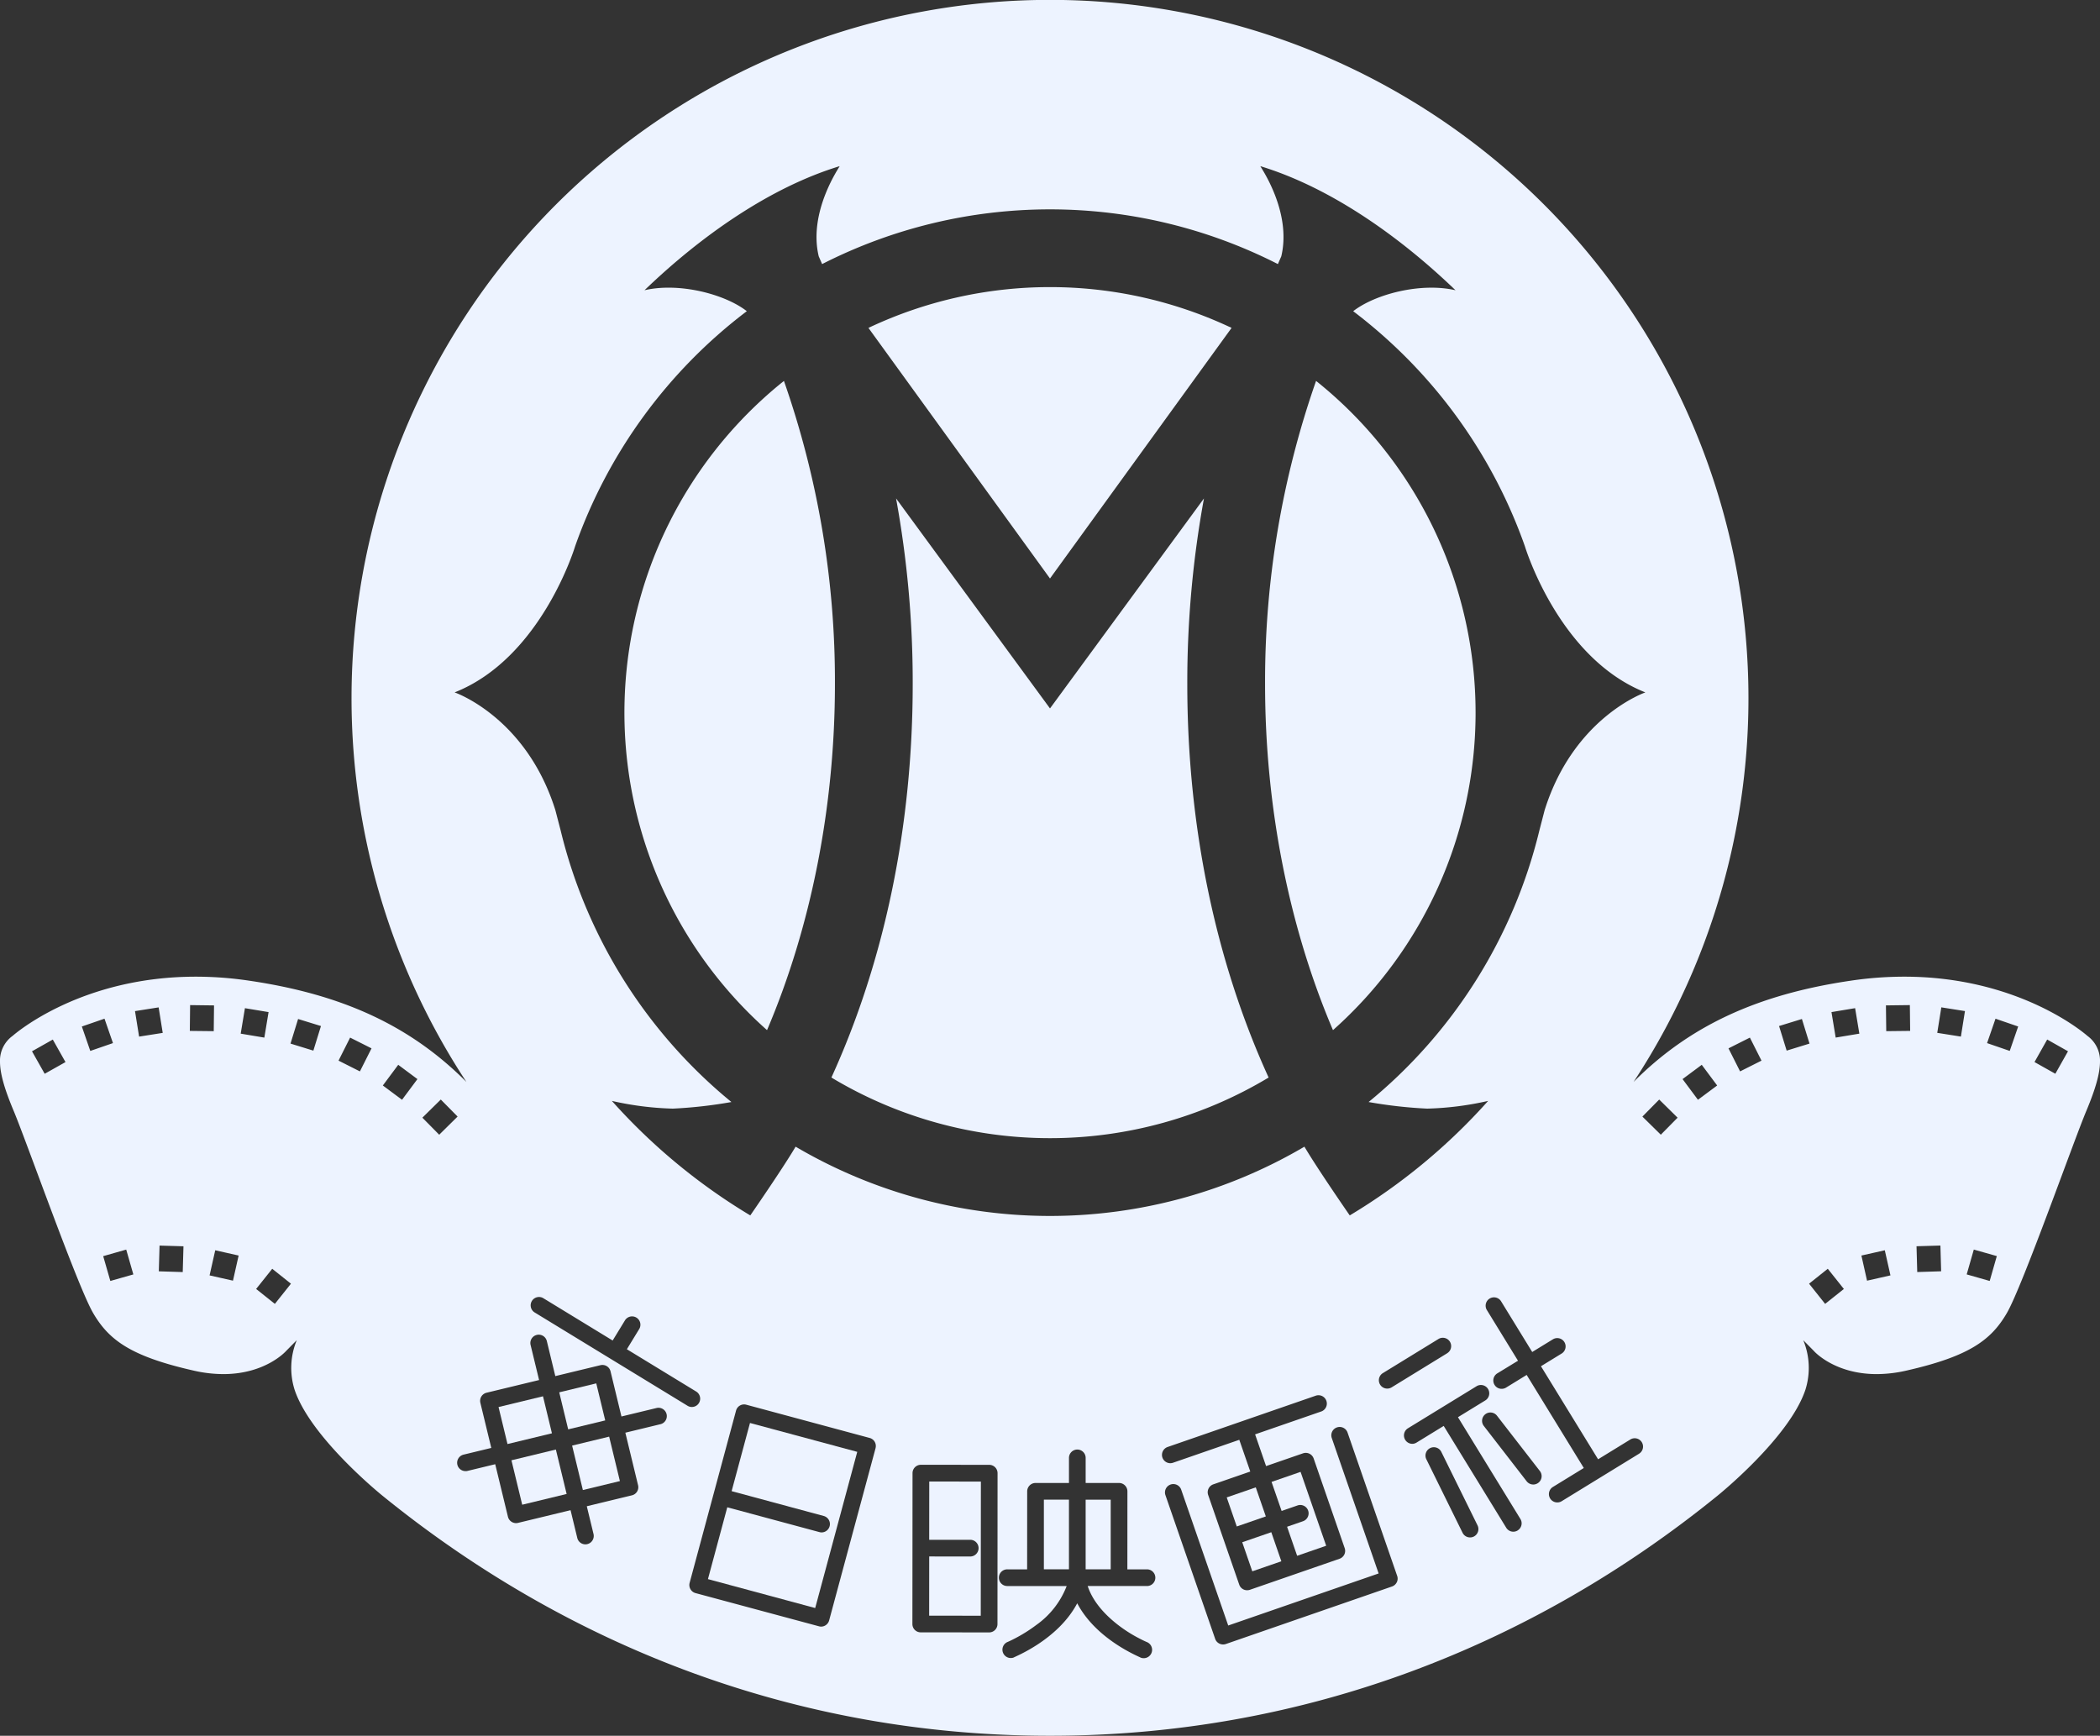 <svg xmlns="http://www.w3.org/2000/svg" xmlns:xlink="http://www.w3.org/1999/xlink" width="350" height="289.34" viewBox="0 0 350 289.34">
  <rect x="0" y="0" width="350" height="289.34" fill="#333333" stroke="none"/>
  <defs>
    <clipPath id="clip-path">
      <rect id="長方形_1573" data-name="長方形 1573" width="350" height="289.34" fill="#edf3ff"/>
    </clipPath>
  </defs>
  <g id="マスクグループ_2061" data-name="マスクグループ 2061" clip-path="url(#clip-path)">
    <path id="パス_922" data-name="パス 922" d="M637.689,58.789l-.052.168c.011-.04.026-.082.038-.123Z" transform="translate(478.487 44.116)" fill="#edf3ff"/>
    <path id="パス_924" data-name="パス 924" d="M685.6,58.789l-.044.168.014-.047Z" transform="translate(514.445 44.116)" fill="#edf3ff"/>
    <path id="パス_927" data-name="パス 927" d="M484.592,60l0-.012.047-.173Z" transform="translate(363.642 44.888)" fill="#edf3ff"/>
    <path id="パス_929" data-name="パス 929" d="M71.355,146.876l15.353,4.14a1.394,1.394,0,0,1-.364,2.739,1.413,1.413,0,0,1-.359-.053L70.63,149.566l-3.223,11.973,17.875,4.821,7.009-26.034-17.877-4.814Z" transform="translate(50.583 101.689)" fill="#edf3ff"/>
    <path id="パス_930" data-name="パス 930" d="M88.479,150.8l6.835,0a1.393,1.393,0,0,1,0,2.787l-6.834-.007-.009,9.87,8.6.009.021-22.361-8.605-.011Z" transform="translate(66.388 105.872)" fill="#edf3ff"/>
    <rect id="長方形_1565" data-name="長方形 1565" width="7.621" height="6.346" transform="matrix(0.972, -0.235, 0.235, 0.972, 83.091, 234.544)" fill="#edf3ff"/>
    <rect id="長方形_1566" data-name="長方形 1566" width="4.176" height="11.609" transform="translate(180.941 249.987)" fill="#edf3ff"/>
    <rect id="長方形_1567" data-name="長方形 1567" width="4.18" height="11.612" transform="translate(173.979 249.98)" fill="#edf3ff"/>
    <rect id="長方形_1568" data-name="長方形 1568" width="6.349" height="7.622" transform="translate(95.353 240.971) rotate(-13.602)" fill="#edf3ff"/>
    <rect id="長方形_1569" data-name="長方形 1569" width="7.617" height="7.62" transform="translate(85.242 243.421) rotate(-13.615)" fill="#edf3ff"/>
    <path id="パス_931" data-name="パス 931" d="M125.4,145.764a1.393,1.393,0,0,1,.912,2.633l-2.652.919,1.677,4.842,4.84-1.675-4.266-12.314-4.838,1.672,1.677,4.843Z" transform="translate(90.853 105.183)" fill="#edf3ff"/>
    <rect id="長方形_1570" data-name="長方形 1570" width="6.35" height="6.351" transform="translate(93.205 232.092) rotate(-13.6)" fill="#edf3ff"/>
    <path id="パス_932" data-name="パス 932" d="M143.213,34.141a70.734,70.734,0,0,0-60.524,0l30.259,41.773Z" transform="translate(62.05 20.517)" fill="#edf3ff"/>
    <path id="パス_933" data-name="パス 933" d="M83.223,144.5c7.3-17.128,11.313-37.142,11.318-57.69a151.481,151.481,0,0,0-8.5-50.532A70.806,70.806,0,0,0,83.223,144.5" transform="translate(44.615 27.219)" fill="#edf3ff"/>
    <path id="パス_934" data-name="パス 934" d="M141.257,47.466,115.594,82.472,89.94,47.466a170.691,170.691,0,0,1,2.774,30.942c0,23.755-4.738,46.284-13.552,65.591a70.726,70.726,0,0,0,72.869,0c-8.815-19.307-13.557-41.836-13.553-65.591a170.053,170.053,0,0,1,2.778-30.942" transform="translate(59.405 35.619)" fill="#edf3ff"/>
    <path id="パス_935" data-name="パス 935" d="M155.54,91.575a70.814,70.814,0,0,0-26.585-55.3,151.569,151.569,0,0,0-8.5,50.532c0,20.548,4.015,40.562,11.318,57.69a70.766,70.766,0,0,0,23.767-52.92" transform="translate(90.39 27.219)" fill="#edf3ff"/>
    <path id="パス_936" data-name="パス 936" d="M347.883,172.658c-.574-.5-11.5-9.85-30.508-9.853a60.183,60.183,0,0,0-8.878.663c-15.7,2.3-26.984,7.6-36.232,16.881a116.41,116.41,0,1,0-194.531,0C68.485,171.065,57.2,165.769,41.5,163.469a60.2,60.2,0,0,0-8.878-.663c-19.008,0-29.93,9.354-30.5,9.853A5.092,5.092,0,0,0,0,176.963c0,1.89.677,4.4,2.276,8.208,2.139,5.09,10.627,29.2,13.237,33.688s6.228,7.212,16.653,9.587a22.418,22.418,0,0,0,5.025.606h.033c7.033,0,10.422-3.8,10.483-3.877l1.756-1.778a12.1,12.1,0,0,0-.362,8.267c2.689,8.061,14.709,17.712,14.709,17.712C94.456,274.233,132.469,289.34,175,289.34s80.548-15.108,111.191-39.965c0,0,12.022-9.652,14.71-17.712a12.1,12.1,0,0,0-.355-8.257l1.77,1.794c.038.053,3.429,3.851,10.46,3.854a22.544,22.544,0,0,0,5.059-.609c10.424-2.375,14.051-5.1,16.653-9.587s11.1-28.6,13.238-33.688c1.593-3.807,2.268-6.321,2.274-8.208a5.1,5.1,0,0,0-2.116-4.3M75.77,115.416c14.49-5.727,20.082-24.352,20.082-24.352A84.348,84.348,0,0,1,124.47,51.873c-3.644-2.843-11.273-4.835-17.052-3.492C116.934,39.22,128.443,31.2,139.938,27.7c.119-.039-5.29,7.49-3.482,15.032l.564,1.288a83.637,83.637,0,0,1,75.962,0l.564-1.288c1.81-7.543-3.6-15.071-3.483-15.032,11.495,3.5,23.006,11.521,32.524,20.683-5.782-1.343-13.41.649-17.056,3.492a84.379,84.379,0,0,1,28.621,39.192s5.591,18.624,20.077,24.352c0,0-11.919,4.092-16.788,19.627l-.884,3.406A84.075,84.075,0,0,1,228.1,183.7a76.486,76.486,0,0,0,9.766,1.1,51.3,51.3,0,0,0,10.159-1.288,99.569,99.569,0,0,1-23.067,19.09s-5.477-7.914-7.553-11.46a83.615,83.615,0,0,1-84.805,0c-2.078,3.546-7.553,11.46-7.553,11.46a99.586,99.586,0,0,1-23.07-19.09,51.32,51.32,0,0,0,10.159,1.288,76.484,76.484,0,0,0,9.767-1.1A84.083,84.083,0,0,1,93.446,138.45l-.886-3.406c-4.87-15.535-16.79-19.627-16.79-19.627M241.189,225.584l-9.258,5.685a1.435,1.435,0,0,1-.733.2,1.392,1.392,0,0,1-.726-2.577l9.258-5.682a1.391,1.391,0,1,1,1.46,2.368M7.448,178.993l-2.114-3.748L8.8,173.287l2.116,3.755Zm7.6-3.809-1.407-4.071,3.776-1.306,1.411,4.071Zm3.342,38.344L17.2,209.392l3.837-1.094,1.187,4.14ZM22.5,168.545l3.94-.621.681,4.252-3.938.62Zm7.956,43.5-3.987-.124.124-4.29,3.986.117Zm1.182-40.2.047-4.3,3.987.051-.049,4.294Zm7.192,41.633-3.9-.879.942-4.187,3.9.879Zm1.992-45.421,3.94.653-.705,4.253-3.94-.66Zm4.99,49.291-3.123-2.486,2.683-3.364,3.119,2.486Zm6.415-42.215-3.809-1.173,1.264-4.1,3.811,1.173Zm7.758,3.462L56.423,176.8l1.931-3.839,3.567,1.794Zm7.021,4.73-3.2-2.381,2.566-3.447,3.2,2.381Zm3.389,2.984,3.072-3.023,2.8,2.837L73.2,189.151Zm39.69,51.093-5.859,1.42,2.12,8.759a1.389,1.389,0,0,1-1.024,1.679L97.8,251.082l1.12,4.625a1.4,1.4,0,0,1-1.029,1.686,1.371,1.371,0,0,1-.334.039,1.387,1.387,0,0,1-1.344-1.068l-1.119-4.625-8.757,2.116a1.448,1.448,0,0,1-.336.04,1.394,1.394,0,0,1-1.344-1.063l-2.12-8.756-4.626,1.117a.985.985,0,0,1-.333.031,1.384,1.384,0,0,1-1.348-1.061,1.4,1.4,0,0,1,1.026-1.684l4.625-1.119-1.82-7.518a1.388,1.388,0,0,1,.165-1.054,1.4,1.4,0,0,1,.863-.628l8.759-2.116-1.42-5.864a1.392,1.392,0,0,1,2.706-.653l1.418,5.86,7.525-1.819a1.388,1.388,0,0,1,1.679,1.026l1.82,7.525,5.86-1.416a1.389,1.389,0,0,1,.653,2.7M89.11,218.778a1.39,1.39,0,0,1,1.448-2.374l11.551,7.052,2.023-3.312A1.391,1.391,0,1,1,106.5,221.6l-2.022,3.308,11.551,7.051a1.392,1.392,0,0,1,.464,1.911,1.375,1.375,0,0,1-1.194.665,1.352,1.352,0,0,1-.718-.208Zm56.818,22.62-7.737,28.712a1.389,1.389,0,0,1-.651.847,1.331,1.331,0,0,1-1.057.133l-20.562-5.531a1.4,1.4,0,0,1-.982-1.712l7.737-28.712a1.387,1.387,0,0,1,1.7-.98l20.566,5.542a1.386,1.386,0,0,1,.844.642,1.417,1.417,0,0,1,.14,1.059m20.319,29.323a1.392,1.392,0,0,1-1.4,1.392l-11.386-.011a1.384,1.384,0,0,1-1.393-1.388l.012-12.645,0-.014,0-.014.01-12.479a1.391,1.391,0,0,1,1.392-1.392l11.39.007a1.39,1.39,0,0,1,1.39,1.392Zm24.922-6.342-9.885,0c1.385,4.26,5.95,7.364,8.418,8.64.907.485,1.453.707,1.455.707a1.394,1.394,0,0,1-.536,2.683,1.366,1.366,0,0,1-.525-.1c-.054-.093-7.329-2.9-10.557-9.053-3.243,6.147-10.52,8.939-10.576,9.036a1.393,1.393,0,0,1-1.054-2.578s.55-.222,1.456-.707a24.969,24.969,0,0,0,3.371-2.146,14.2,14.2,0,0,0,5.046-6.48l-9.869,0a1.391,1.391,0,1,1,0-2.781h3.277l.009-13a1.413,1.413,0,0,1,.41-.989,1.394,1.394,0,0,1,.987-.41l5.568,0,0-4.143a1.391,1.391,0,1,1,2.781,0l0,4.143,5.57,0a1.4,1.4,0,0,1,1.39,1.4l-.009,13,3.273,0a1.39,1.39,0,1,1,0,2.78m2.57-21.407a1.4,1.4,0,0,1,.859-1.768l24.711-8.558a1.393,1.393,0,0,1,.91,2.633L209.183,239.1l1.831,5.288,6.158-2.128a1.39,1.39,0,0,1,1.771.861l5.172,14.943a1.387,1.387,0,0,1-.061,1.062,1.415,1.415,0,0,1-.8.712l-14.943,5.172a1.512,1.512,0,0,1-.459.072,1.379,1.379,0,0,1-1.313-.935l-5.178-14.94a1.394,1.394,0,0,1,.859-1.777l6.16-2.134-1.831-5.29-11.042,3.823a1.444,1.444,0,0,1-.46.079,1.4,1.4,0,0,1-1.311-.94M232.8,263.748a1.41,1.41,0,0,1-.8.711l-27.7,9.59a1.431,1.431,0,0,1-.459.075,1.452,1.452,0,0,1-.606-.144,1.377,1.377,0,0,1-.707-.791l-8.276-23.921a1.392,1.392,0,1,1,2.633-.9l7.819,22.594,25.068-8.677-7.819-22.6v0a1.392,1.392,0,0,1,2.629-.914l8.279,23.916a1.376,1.376,0,0,1-.059,1.063m12.818-7.611a1.347,1.347,0,0,1-.614.14,1.385,1.385,0,0,1-1.246-.775l-6.037-12.256a1.391,1.391,0,0,1,2.5-1.224l6.037,12.253a1.393,1.393,0,0,1-.637,1.862m7.324-1.022a1.382,1.382,0,0,1-1.911-.457l-10.418-16.968-4.52,2.773a1.381,1.381,0,0,1-.732.212,1.4,1.4,0,0,1-.726-2.58l11.416-7a1.391,1.391,0,1,1,1.458,2.368l-4.521,2.773L253.4,253.2a1.389,1.389,0,0,1-.459,1.913m3.462-7.952a1.388,1.388,0,0,1-.858.3,1.411,1.411,0,0,1-1.1-.539l-7.143-9.228a1.39,1.39,0,1,1,2.2-1.7l7.147,9.219a1.392,1.392,0,0,1-.249,1.952m16.772-4.836-12.9,7.917a1.364,1.364,0,0,1-.732.2,1.392,1.392,0,0,1-.726-2.577l5.153-3.163-9.522-15.514-3.443,2.116a1.393,1.393,0,0,1-.733.2,1.374,1.374,0,0,1-1.178-.66,1.391,1.391,0,0,1,.457-1.915L253,226.825l-5.174-8.426a1.391,1.391,0,1,1,2.37-1.456l5.174,8.426,3.445-2.113a1.392,1.392,0,1,1,1.455,2.374l-3.443,2.113,9.524,15.51,5.372-3.3a1.39,1.39,0,1,1,1.455,2.37m3.625-53.176-3.07-3.019,2.8-2.841,3.067,3.023Zm6.189-5.822-2.566-3.447,3.2-2.381,2.568,3.447Zm7.023-4.73-1.934-3.839,3.566-1.794,1.936,3.839Zm7.761-3.462-1.266-4.1,3.809-1.173,1.266,4.1Zm6.414,42.215-2.678-3.364,3.119-2.489,2.682,3.368Zm1.756-44.389-.7-4.25,3.94-.656.705,4.25Zm5.228,40.522-.94-4.19,3.9-.879.942,4.187Zm3.2-41.593-.051-4.294,3.987-.051.049,4.3Zm5.167,40.154-.121-4.3,3.982-.117.122,4.29Zm7.275-39.248-3.94-.625.677-4.25,3.94.621Zm4.8,40.734-3.833-1.094,1.185-4.14,3.835,1.087Zm3.34-38.348-3.777-1.3,1.407-4.068,3.777,1.3Zm7.6,3.809-3.471-1.952,2.115-3.755,3.468,1.959Z" transform="translate(0 0)" fill="#edf3ff"/>
    <rect id="長方形_1571" data-name="長方形 1571" width="5.124" height="5.127" transform="translate(207.04 257.084) rotate(-19.079)" fill="#edf3ff"/>
    <rect id="長方形_1572" data-name="長方形 1572" width="5.124" height="5.124" transform="matrix(0.945, -0.327, 0.327, 0.945, 204.453, 249.61)" fill="#edf3ff"/>
  </g>
</svg>
